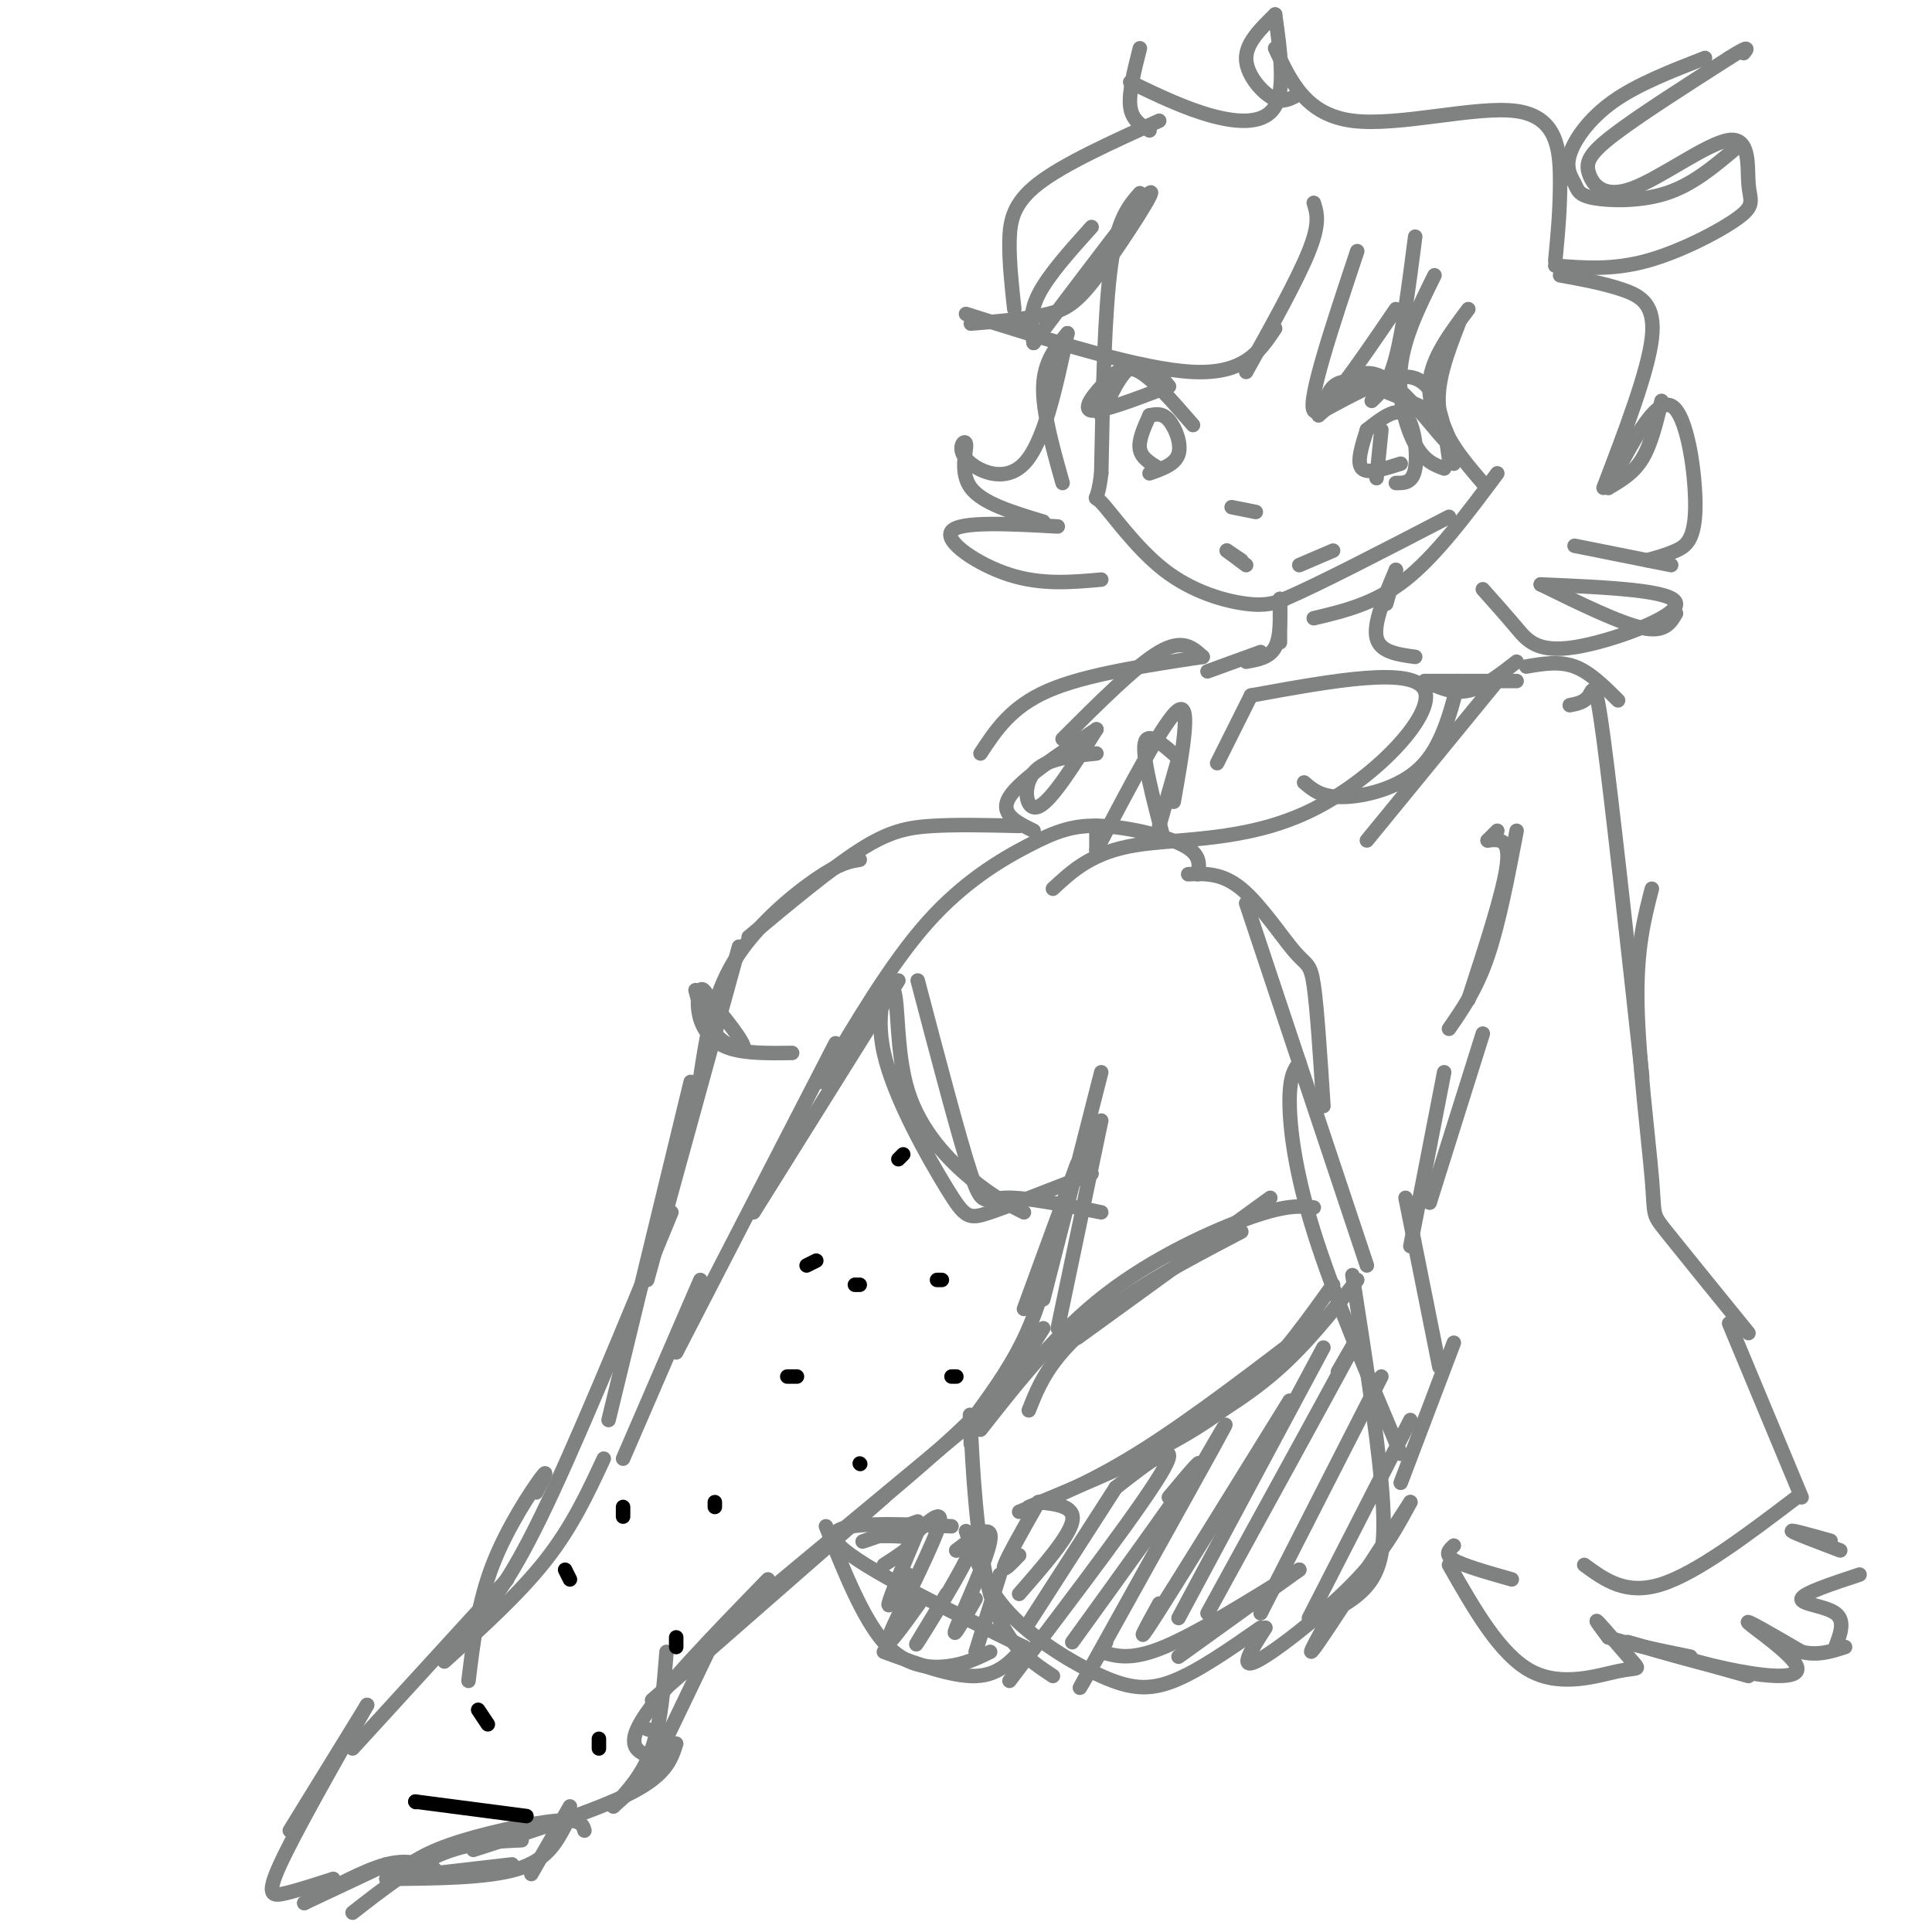 <svg viewBox='0 0 400 400' version='1.1' xmlns='http://www.w3.org/2000/svg' xmlns:xlink='http://www.w3.org/1999/xlink'><g fill='none' stroke='#808282' stroke-width='3' stroke-linecap='round' stroke-linejoin='round'><path d='M236,40c-2.333,2.667 -4.667,5.333 -6,15c-1.333,9.667 -1.667,26.333 -2,43'/><path d='M228,98c-0.852,7.278 -1.981,3.971 0,6c1.981,2.029 7.072,9.392 13,14c5.928,4.608 12.694,6.459 17,7c4.306,0.541 6.153,-0.230 8,-1'/><path d='M266,124c7.000,-3.000 20.500,-10.000 34,-17'/><path d='M310,98c-6.333,8.500 -12.667,17.000 -19,22c-6.333,5.000 -12.667,6.500 -19,8'/><path d='M240,25c-9.867,4.467 -19.733,8.933 -25,13c-5.267,4.067 -5.933,7.733 -6,12c-0.067,4.267 0.467,9.133 1,14'/><path d='M214,71c-0.500,-3.000 -1.000,-6.000 1,-10c2.000,-4.000 6.500,-9.000 11,-14'/><path d='M214,71c11.042,-14.655 22.083,-29.310 24,-31c1.917,-1.690 -5.292,9.583 -10,16c-4.708,6.417 -6.917,7.976 -11,9c-4.083,1.024 -10.042,1.512 -16,2'/><path d='M200,65c18.167,5.750 36.333,11.500 47,12c10.667,0.500 13.833,-4.250 17,-9'/><path d='M272,42c0.667,2.083 1.333,4.167 -1,10c-2.333,5.833 -7.667,15.417 -13,25'/><path d='M281,52c-5.167,15.500 -10.333,31.000 -9,33c1.333,2.000 9.167,-9.500 17,-21'/><path d='M293,49c-1.250,9.667 -2.500,19.333 -4,25c-1.500,5.667 -3.250,7.333 -5,9'/><path d='M221,69c-2.417,2.917 -4.833,5.833 -5,11c-0.167,5.167 1.917,12.583 4,20'/><path d='M221,69c-2.429,11.373 -4.858,22.746 -9,27c-4.142,4.254 -9.997,1.388 -12,-1c-2.003,-2.388 -0.155,-4.297 0,-3c0.155,1.297 -1.384,5.799 1,9c2.384,3.201 8.692,5.100 15,7'/><path d='M219,109c-10.200,-0.556 -20.400,-1.111 -22,1c-1.600,2.111 5.400,6.889 12,9c6.600,2.111 12.800,1.556 19,1'/><path d='M323,57c4.600,0.844 9.200,1.689 13,3c3.800,1.311 6.800,3.089 6,10c-0.800,6.911 -5.400,18.956 -10,31'/><path d='M333,101c2.583,-1.500 5.167,-3.000 7,-6c1.833,-3.000 2.917,-7.500 4,-12'/><path d='M333,101c4.845,-9.304 9.690,-18.607 13,-17c3.310,1.607 5.083,14.125 5,21c-0.083,6.875 -2.024,8.107 -4,9c-1.976,0.893 -3.988,1.446 -6,2'/><path d='M326,113c0.000,0.000 20.000,4.000 20,4'/><path d='M319,121c8.167,4.000 16.333,8.000 21,9c4.667,1.000 5.833,-1.000 7,-3'/><path d='M319,121c13.893,0.601 27.786,1.202 28,4c0.214,2.798 -13.250,7.792 -21,9c-7.750,1.208 -9.786,-1.369 -12,-4c-2.214,-2.631 -4.607,-5.315 -7,-8'/><path d='M297,57c-3.156,6.356 -6.311,12.711 -7,19c-0.689,6.289 1.089,12.511 3,16c1.911,3.489 3.956,4.244 6,5'/><path d='M301,94c-2.750,-5.000 -5.500,-10.000 -5,-15c0.500,-5.000 4.250,-10.000 8,-15'/><path d='M302,67c-2.417,6.250 -4.833,12.500 -4,18c0.833,5.500 4.917,10.250 9,15'/><path d='M322,55c5.934,0.480 11.867,0.960 19,-1c7.133,-1.960 15.465,-6.361 19,-9c3.535,-2.639 2.272,-3.516 2,-7c-0.272,-3.484 0.446,-9.574 -4,-9c-4.446,0.574 -14.058,7.814 -20,10c-5.942,2.186 -8.215,-0.681 -9,-3c-0.785,-2.319 -0.081,-4.091 5,-8c5.081,-3.909 14.541,-9.954 24,-16'/><path d='M358,12c4.500,-2.833 3.750,-1.917 3,-1'/><path d='M353,12c-6.987,2.718 -13.974,5.435 -19,9c-5.026,3.565 -8.090,7.977 -9,11c-0.910,3.023 0.333,4.656 1,6c0.667,1.344 0.756,2.400 4,3c3.244,0.600 9.641,0.743 15,-1c5.359,-1.743 9.679,-5.371 14,-9'/><path d='M322,54c0.524,-5.452 1.048,-10.905 1,-17c-0.048,-6.095 -0.667,-12.833 -9,-14c-8.333,-1.167 -24.381,3.238 -34,2c-9.619,-1.238 -12.810,-8.119 -16,-15'/><path d='M264,3c-2.978,2.911 -5.956,5.822 -6,9c-0.044,3.178 2.844,6.622 5,8c2.156,1.378 3.578,0.689 5,0'/><path d='M264,3c1.067,7.644 2.133,15.289 0,19c-2.133,3.711 -7.467,3.489 -13,2c-5.533,-1.489 -11.267,-4.244 -17,-7'/><path d='M236,10c-1.167,4.583 -2.333,9.167 -2,12c0.333,2.833 2.167,3.917 4,5'/><path d='M274,85c0.667,-3.000 1.333,-6.000 5,-6c3.667,0.000 10.333,3.000 17,6'/><path d='M274,85c6.444,-3.511 12.889,-7.022 17,-7c4.111,0.022 5.889,3.578 7,7c1.111,3.422 1.556,6.711 2,10'/><path d='M298,86c0.000,0.000 3.000,10.000 3,10'/><path d='M298,86c1.622,3.667 3.244,7.333 1,5c-2.244,-2.333 -8.356,-10.667 -13,-13c-4.644,-2.333 -7.822,1.333 -11,5'/><path d='M273,86c3.500,-3.167 7.000,-6.333 10,-7c3.000,-0.667 5.500,1.167 8,3'/><path d='M242,80c-1.244,-1.600 -2.489,-3.200 -4,-4c-1.511,-0.800 -3.289,-0.800 -5,1c-1.711,1.800 -3.356,5.400 -5,9'/><path d='M242,80c-6.958,2.667 -13.917,5.333 -16,5c-2.083,-0.333 0.708,-3.667 3,-6c2.292,-2.333 4.083,-3.667 7,-2c2.917,1.667 6.958,6.333 11,11'/><path d='M283,89c-1.083,3.417 -2.167,6.833 -1,8c1.167,1.167 4.583,0.083 8,-1'/><path d='M283,89c3.067,-2.422 6.133,-4.844 8,-3c1.867,1.844 2.533,7.956 2,11c-0.533,3.044 -2.267,3.022 -4,3'/><path d='M285,99c0.000,0.000 1.000,-10.000 1,-10'/><path d='M238,86c-1.167,2.583 -2.333,5.167 -2,7c0.333,1.833 2.167,2.917 4,4'/><path d='M238,86c1.333,-0.267 2.667,-0.533 4,1c1.333,1.533 2.667,4.867 2,7c-0.667,2.133 -3.333,3.067 -6,4'/><path d='M254,114c0.000,0.000 3.000,2.000 3,2'/><path d='M254,114c0.000,0.000 4.000,3.000 4,3'/><path d='M276,114c0.000,0.000 -7.000,3.000 -7,3'/><path d='M255,105c0.000,0.000 5.000,1.000 5,1'/><path d='M289,118c0.000,0.000 -2.000,7.000 -2,7'/><path d='M289,118c-2.333,5.500 -4.667,11.000 -4,14c0.667,3.000 4.333,3.500 8,4'/><path d='M265,124c0.000,0.000 0.000,9.000 0,9'/><path d='M265,124c0.083,3.917 0.167,7.833 -1,10c-1.167,2.167 -3.583,2.583 -6,3'/><path d='M261,135c0.000,0.000 -11.000,4.000 -11,4'/><path d='M248,181c0.335,-2.037 0.670,-4.073 -3,-6c-3.670,-1.927 -11.344,-3.743 -17,-4c-5.656,-0.257 -9.292,1.046 -15,4c-5.708,2.954 -13.488,7.558 -21,16c-7.512,8.442 -14.756,20.721 -22,33'/><path d='M186,203c0.000,0.000 -30.000,48.000 -30,48'/><path d='M173,216c0.000,0.000 -33.000,64.000 -33,64'/><path d='M145,265c0.000,0.000 -16.000,37.000 -16,37'/><path d='M125,302c-3.250,7.000 -6.500,14.000 -12,21c-5.500,7.000 -13.250,14.000 -21,21'/><path d='M105,327c0.000,0.000 -32.000,35.000 -32,35'/><path d='M76,353c0.000,0.000 -16.000,26.000 -16,26'/><path d='M76,353c-7.489,13.200 -14.978,26.400 -18,33c-3.022,6.600 -1.578,6.600 1,6c2.578,-0.600 6.289,-1.800 10,-3'/><path d='M63,394c0.000,0.000 17.000,-8.000 17,-8'/><path d='M63,394c6.250,-3.417 12.500,-6.833 17,-8c4.500,-1.167 7.250,-0.083 10,1'/><path d='M80,389c0.000,0.000 26.000,-3.000 26,-3'/><path d='M80,389c10.417,-0.083 20.833,-0.167 27,-2c6.167,-1.833 8.083,-5.417 10,-9'/><path d='M110,388c0.000,0.000 8.000,-14.000 8,-14'/><path d='M73,396c6.083,-4.750 12.167,-9.500 18,-12c5.833,-2.500 11.417,-2.750 17,-3'/><path d='M81,389c2.756,-2.356 5.511,-4.711 12,-7c6.489,-2.289 16.711,-4.511 22,-5c5.289,-0.489 5.644,0.756 6,2'/><path d='M98,383c13.000,-4.167 26.000,-8.333 33,-12c7.000,-3.667 8.000,-6.833 9,-10'/><path d='M127,374c3.089,-2.756 6.178,-5.511 8,-8c1.822,-2.489 2.378,-4.711 2,-6c-0.378,-1.289 -1.689,-1.644 -3,-2'/><path d='M127,374c3.083,-3.333 6.167,-6.667 8,-12c1.833,-5.333 2.417,-12.667 3,-20'/><path d='M136,364c0.000,0.000 12.000,-25.000 12,-25'/><path d='M136,364c-3.417,-0.917 -6.833,-1.833 -3,-8c3.833,-6.167 14.917,-17.583 26,-29'/><path d='M135,352c0.000,0.000 48.000,-42.000 48,-42'/><path d='M150,337c0.000,0.000 53.000,-44.000 53,-44'/><path d='M177,315c9.750,-8.167 19.500,-16.333 26,-23c6.500,-6.667 9.750,-11.833 13,-17'/><path d='M202,293c4.000,-5.500 8.000,-11.000 11,-18c3.000,-7.000 5.000,-15.500 7,-24'/><path d='M212,271c0.000,0.000 11.000,-30.000 11,-30'/><path d='M216,269c0.000,0.000 12.000,-47.000 12,-47'/><path d='M228,232c0.000,0.000 -9.000,43.000 -9,43'/><path d='M246,181c3.512,-0.143 7.024,-0.286 11,3c3.976,3.286 8.417,10.000 11,13c2.583,3.000 3.310,2.286 4,7c0.690,4.714 1.345,14.857 2,25'/><path d='M258,187c0.000,0.000 25.000,75.000 25,75'/><path d='M269,220c-1.000,1.400 -2.000,2.800 -2,8c0.000,5.200 1.000,14.200 5,27c4.000,12.800 11.000,29.400 18,46'/><path d='M280,264c2.511,16.111 5.022,32.222 6,43c0.978,10.778 0.422,16.222 -2,20c-2.422,3.778 -6.711,5.889 -11,8'/><path d='M201,299c-0.156,-4.667 -0.311,-9.333 0,-3c0.311,6.333 1.089,23.667 4,34c2.911,10.333 7.956,13.667 13,17'/><path d='M200,317c1.994,5.810 3.988,11.619 9,17c5.012,5.381 13.042,10.333 19,13c5.958,2.667 9.845,3.048 15,1c5.155,-2.048 11.577,-6.524 18,-11'/><path d='M211,171c-6.444,-0.156 -12.889,-0.311 -18,0c-5.111,0.311 -8.889,1.089 -15,5c-6.111,3.911 -14.556,10.956 -23,18'/><path d='M178,178c-2.067,0.333 -4.133,0.667 -9,4c-4.867,3.333 -12.533,9.667 -17,17c-4.467,7.333 -5.733,15.667 -7,24'/><path d='M153,196c0.000,0.000 -19.000,69.000 -19,69'/><path d='M143,224c0.000,0.000 -17.000,70.000 -17,70'/><path d='M139,251c-10.044,24.400 -20.089,48.800 -27,63c-6.911,14.200 -10.689,18.200 -12,19c-1.311,0.800 -0.156,-1.600 1,-4'/><path d='M111,309c1.422,-2.733 2.844,-5.467 1,-3c-1.844,2.467 -6.956,10.133 -10,18c-3.044,7.867 -4.022,15.933 -5,24'/><path d='M213,292c1.378,-3.489 2.756,-6.978 6,-11c3.244,-4.022 8.356,-8.578 15,-13c6.644,-4.422 14.822,-8.711 23,-13'/><path d='M263,248c0.000,0.000 -40.000,29.000 -40,29'/><path d='M203,296c7.933,-10.089 15.867,-20.178 26,-28c10.133,-7.822 22.467,-13.378 30,-16c7.533,-2.622 10.267,-2.311 13,-2'/><path d='M276,266c-5.133,7.156 -10.267,14.311 -16,20c-5.733,5.689 -12.067,9.911 -20,14c-7.933,4.089 -17.467,8.044 -27,12'/><path d='M211,313c7.750,-3.167 15.500,-6.333 26,-13c10.500,-6.667 23.750,-16.833 37,-27'/><path d='M281,265c-5.333,6.750 -10.667,13.500 -17,19c-6.333,5.500 -13.667,9.750 -21,14'/><path d='M215,311c-3.167,5.583 -6.333,11.167 -7,13c-0.667,1.833 1.167,-0.083 3,-2'/><path d='M215,311c3.833,0.417 7.667,0.833 7,4c-0.667,3.167 -5.833,9.083 -11,15'/><path d='M231,308c0.000,0.000 -18.000,28.000 -18,28'/><path d='M231,308c6.833,-5.333 13.667,-10.667 10,-4c-3.667,6.667 -17.833,25.333 -32,44'/><path d='M242,310c4.167,-5.000 8.333,-10.000 5,-5c-3.333,5.000 -14.167,20.000 -25,35'/><path d='M249,303c3.689,-6.378 7.378,-12.756 2,-3c-5.378,9.756 -19.822,35.644 -25,45c-5.178,9.356 -1.089,2.178 3,-5'/><path d='M267,290c-11.750,19.000 -23.500,38.000 -28,45c-4.500,7.000 -1.750,2.000 1,-3'/><path d='M274,279c0.000,0.000 -30.000,56.000 -30,56'/><path d='M277,284c3.250,-5.667 6.500,-11.333 2,-3c-4.500,8.333 -16.750,30.667 -29,53'/><path d='M286,285c0.000,0.000 -25.000,49.000 -25,49'/><path d='M292,294c0.000,0.000 -21.000,41.000 -21,41'/><path d='M292,311c-8.000,12.333 -16.000,24.667 -19,29c-3.000,4.333 -1.000,0.667 1,-3'/><path d='M292,311c-2.800,5.244 -5.600,10.489 -12,17c-6.400,6.511 -16.400,14.289 -20,16c-3.600,1.711 -0.800,-2.644 2,-7'/><path d='M269,325c0.000,0.000 -25.000,18.000 -25,18'/><path d='M269,325c-10.583,6.583 -21.167,13.167 -28,16c-6.833,2.833 -9.917,1.917 -13,1'/><path d='M171,316c3.822,9.511 7.644,19.022 12,24c4.356,4.978 9.244,5.422 13,5c3.756,-0.422 6.378,-1.711 9,-3'/><path d='M212,341c-2.583,2.917 -5.167,5.833 -10,6c-4.833,0.167 -11.917,-2.417 -19,-5'/><path d='M212,341c-18.250,-8.917 -36.500,-17.833 -39,-22c-2.500,-4.167 10.750,-3.583 24,-3'/><path d='M182,318c-2.167,0.750 -4.333,1.500 -3,1c1.333,-0.500 6.167,-2.250 11,-4'/><path d='M182,318c3.417,0.000 6.833,0.000 7,1c0.167,1.000 -2.917,3.000 -6,5'/><path d='M190,317c-2.833,6.750 -5.667,13.500 -6,15c-0.333,1.500 1.833,-2.250 4,-6'/><path d='M190,317c2.956,-2.622 5.911,-5.244 4,0c-1.911,5.244 -8.689,18.356 -10,22c-1.311,3.644 2.844,-2.178 7,-8'/><path d='M198,321c2.089,-1.267 4.178,-2.533 2,2c-2.178,4.533 -8.622,14.867 -10,17c-1.378,2.133 2.311,-3.933 6,-10'/><path d='M198,321c3.822,-2.978 7.644,-5.956 7,-2c-0.644,3.956 -5.756,14.844 -7,18c-1.244,3.156 1.378,-1.422 4,-6'/><path d='M207,326c0.000,0.000 -5.000,16.000 -5,16'/><path d='M295,141c0.000,0.000 19.000,0.000 19,0'/><path d='M295,141c2.917,1.333 5.833,2.667 9,2c3.167,-0.667 6.583,-3.333 10,-6'/><path d='M316,138c3.417,-0.583 6.833,-1.167 10,0c3.167,1.167 6.083,4.083 9,7'/><path d='M310,141c0.000,0.000 -27.000,33.000 -27,33'/><path d='M302,141c-1.778,6.867 -3.556,13.733 -8,18c-4.444,4.267 -11.556,5.933 -16,6c-4.444,0.067 -6.222,-1.467 -8,-3'/><path d='M259,144c0.000,0.000 -7.000,14.000 -7,14'/><path d='M259,144c16.958,-3.095 33.917,-6.190 36,-1c2.083,5.190 -10.708,18.667 -24,25c-13.292,6.333 -27.083,5.524 -36,7c-8.917,1.476 -12.958,5.238 -17,9'/><path d='M227,176c0.000,0.000 0.000,-5.000 0,-5'/><path d='M227,176c7.167,-13.667 14.333,-27.333 17,-29c2.667,-1.667 0.833,8.667 -1,19'/><path d='M244,157c0.000,0.000 -4.000,14.000 -4,14'/><path d='M244,157c-3.250,-2.917 -6.500,-5.833 -7,-3c-0.500,2.833 1.750,11.417 4,20'/><path d='M308,174c0.000,0.000 2.000,-2.000 2,-2'/><path d='M308,174c2.333,-0.250 4.667,-0.500 4,5c-0.667,5.500 -4.333,16.750 -8,28'/><path d='M314,172c-1.833,9.583 -3.667,19.167 -6,26c-2.333,6.833 -5.167,10.917 -8,15'/><path d='M227,151c-7.917,5.250 -15.833,10.500 -18,14c-2.167,3.500 1.417,5.250 5,7'/><path d='M227,151c-4.667,7.444 -9.333,14.889 -12,16c-2.667,1.111 -3.333,-4.111 -1,-7c2.333,-2.889 7.667,-3.444 13,-4'/><path d='M307,214c0.000,0.000 -11.000,35.000 -11,35'/><path d='M299,222c0.000,0.000 -7.000,36.000 -7,36'/><path d='M291,248c0.000,0.000 7.000,35.000 7,35'/><path d='M301,278c0.000,0.000 -11.000,29.000 -11,29'/><path d='M325,146c1.533,-0.289 3.067,-0.578 4,-2c0.933,-1.422 1.267,-3.978 3,9c1.733,12.978 4.867,41.489 8,70'/><path d='M342,184c-1.619,6.274 -3.238,12.548 -3,24c0.238,11.452 2.333,28.083 3,36c0.667,7.917 -0.095,7.119 3,11c3.095,3.881 10.048,12.440 17,21'/><path d='M358,274c0.000,0.000 15.000,36.000 15,36'/><path d='M372,310c-10.333,7.833 -20.667,15.667 -28,18c-7.333,2.333 -11.667,-0.833 -16,-4'/><path d='M301,320c-1.000,0.917 -2.000,1.833 0,3c2.000,1.167 7.000,2.583 12,4'/><path d='M300,324c5.297,9.306 10.593,18.612 17,22c6.407,3.388 13.923,0.856 18,0c4.077,-0.856 4.713,-0.038 3,-2c-1.713,-1.962 -5.775,-6.703 -7,-8c-1.225,-1.297 0.388,0.852 2,3'/><path d='M333,339c3.167,1.167 10.083,2.583 17,4'/><path d='M337,340c0.000,0.000 25.000,7.000 25,7'/><path d='M337,340c8.000,2.345 16.000,4.690 23,6c7.000,1.310 13.000,1.583 12,-1c-1.000,-2.583 -9.000,-8.024 -10,-9c-1.000,-0.976 5.000,2.512 11,6'/><path d='M373,342c3.333,0.833 6.167,-0.083 9,-1'/><path d='M380,341c1.044,-2.733 2.089,-5.467 0,-7c-2.089,-1.533 -7.311,-1.867 -7,-3c0.311,-1.133 6.156,-3.067 12,-5'/><path d='M381,321c-4.833,-1.833 -9.667,-3.667 -10,-4c-0.333,-0.333 3.833,0.833 8,2'/><path d='M249,136c-2.083,-1.917 -4.167,-3.833 -9,-1c-4.833,2.833 -12.417,10.417 -20,18'/><path d='M249,136c-12.167,1.833 -24.333,3.667 -32,7c-7.667,3.333 -10.833,8.167 -14,13'/><path d='M190,203c4.311,16.400 8.622,32.800 11,40c2.378,7.200 2.822,5.200 7,5c4.178,-0.200 12.089,1.400 20,3'/><path d='M212,251c-3.226,-1.606 -6.452,-3.212 -11,-7c-4.548,-3.788 -10.417,-9.759 -13,-18c-2.583,-8.241 -1.880,-18.752 -3,-21c-1.120,-2.248 -4.063,3.769 -2,13c2.063,9.231 9.132,21.678 13,28c3.868,6.322 4.534,6.521 9,5c4.466,-1.521 12.733,-4.760 21,-8'/><path d='M147,207c-0.744,-1.351 -1.488,-2.702 -2,-2c-0.512,0.702 -0.792,3.458 0,6c0.792,2.542 2.655,4.869 6,6c3.345,1.131 8.173,1.065 13,1'/><path d='M147,207c3.533,4.356 7.067,8.711 7,10c-0.067,1.289 -3.733,-0.489 -6,-3c-2.267,-2.511 -3.133,-5.756 -4,-9'/></g>
<g fill='none' stroke='#000000' stroke-width='3' stroke-linecap='round' stroke-linejoin='round'><path d='M178,266c0.000,0.000 -1.000,0.000 -1,0'/><path d='M194,265c0.000,0.000 1.000,0.000 1,0'/><path d='M148,312c0.000,0.000 0.000,-1.000 0,-1'/><path d='M178,303c0.000,0.000 0.100,0.100 0.1,0.1'/><path d='M198,285c0.000,0.000 -1.000,0.000 -1,0'/><path d='M163,285c0.000,0.000 2.000,0.000 2,0'/><path d='M167,262c0.000,0.000 2.000,-1.000 2,-1'/><path d='M187,239c0.000,0.000 -1.000,1.000 -1,1'/><path d='M129,312c0.000,0.000 0.000,2.000 0,2'/><path d='M140,339c0.000,0.000 0.000,2.000 0,2'/><path d='M118,327c0.000,0.000 -1.000,-2.000 -1,-2'/><path d='M99,354c0.000,0.000 2.000,3.000 2,3'/><path d='M124,360c0.000,0.000 0.000,2.000 0,2'/><path d='M86,373c0.000,0.000 0.100,0.100 0.1,0.1'/><path d='M86,373c0.000,0.000 23.000,3.000 23,3'/></g>
</svg>